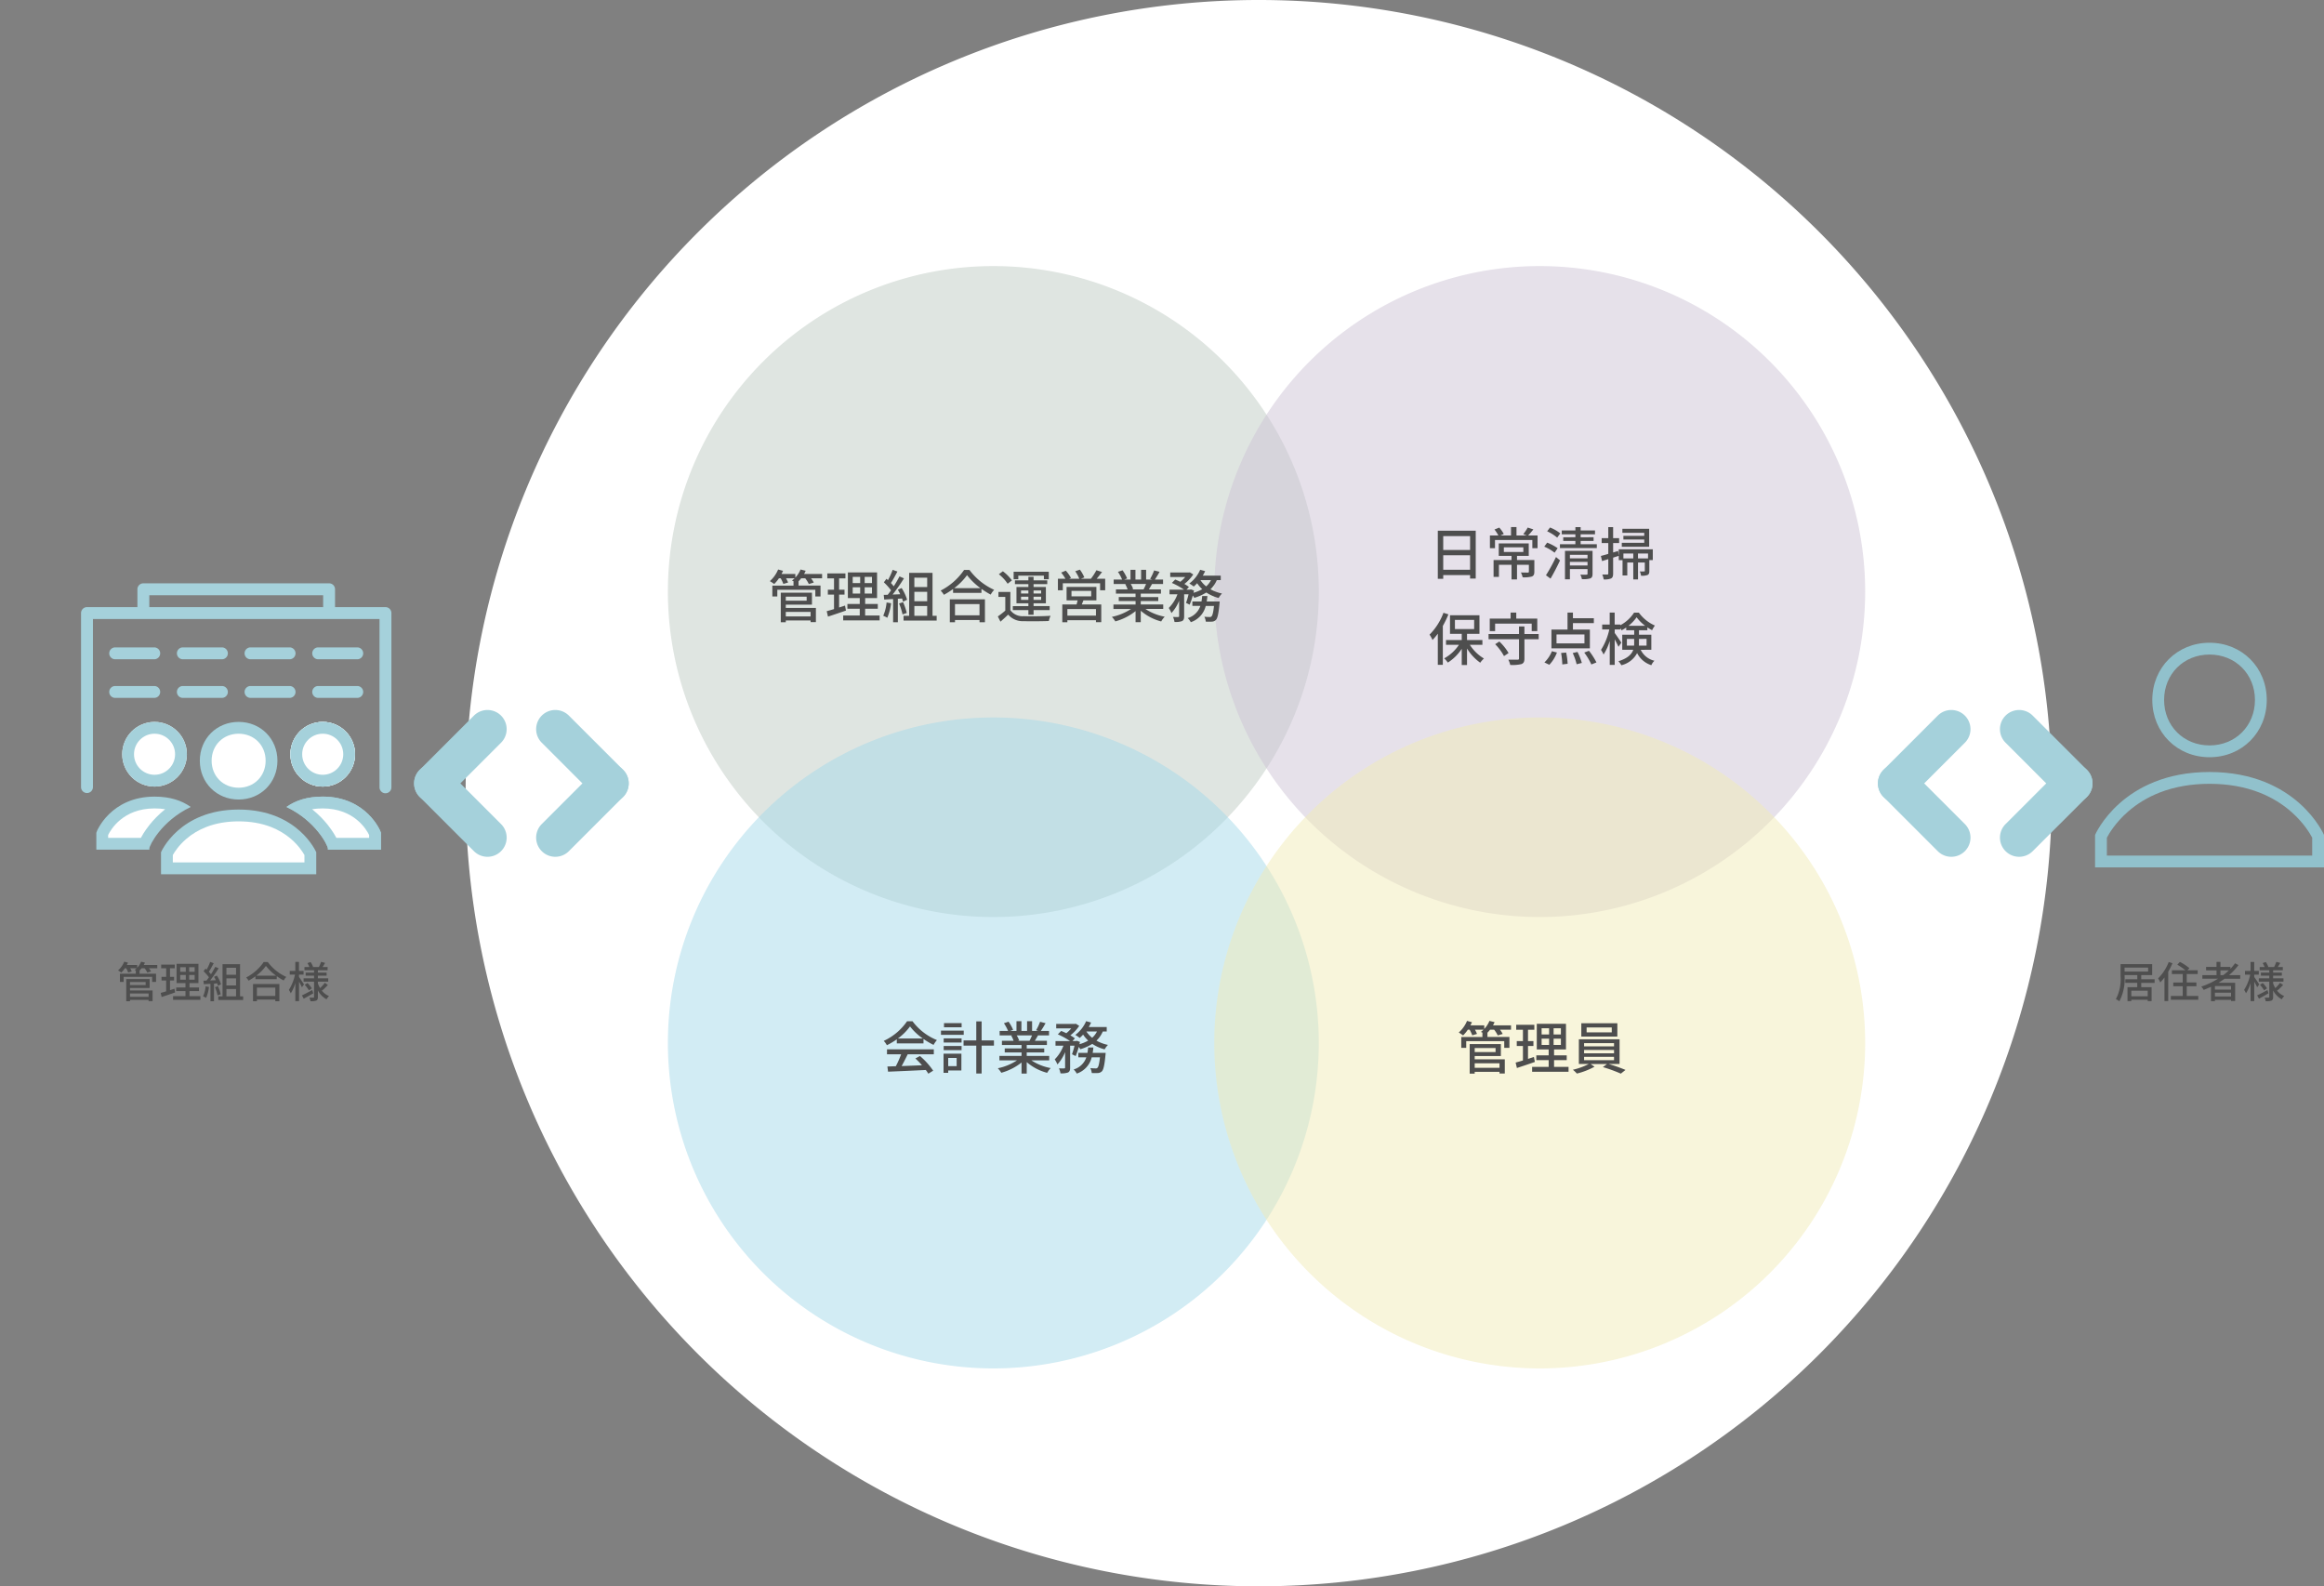 <svg xmlns="http://www.w3.org/2000/svg" width="489.149" height="333.86" viewBox="0 0 489.149 333.86">
  <rect x="0" y="0" width="489.149" height="333.86" fill="#808080" stroke="none"/>
  <g id="condo_pc" transform="translate(-9333.425 4665)">
    <g id="グループ_609" data-name="グループ 609">
      <path id="パス_370" data-name="パス 370" d="M166.93,0A166.93,166.93,0,1,1,0,166.93,166.93,166.93,0,0,1,166.93,0Z" transform="translate(9431.426 -4665)" fill="#fff"/>
      <path id="パス_415" data-name="パス 415" d="M68.5,0A68.5,68.5,0,1,1,0,68.5,68.5,68.5,0,0,1,68.5,0Z" transform="translate(9474 -4609)" fill="#bfccc3" opacity="0.497"/>
      <path id="パス_416" data-name="パス 416" d="M68.5,0A68.5,68.5,0,1,1,0,68.5,68.5,68.5,0,0,1,68.5,0Z" transform="translate(9474 -4514)" fill="#a6daea" opacity="0.497"/>
      <path id="パス_417" data-name="パス 417" d="M68.5,0A68.5,68.5,0,1,1,0,68.5,68.5,68.5,0,0,1,68.5,0Z" transform="translate(9589 -4609)" fill="#cec3d6" opacity="0.497"/>
      <path id="パス_418" data-name="パス 418" d="M68.5,0A68.5,68.5,0,1,1,0,68.5,68.5,68.5,0,0,1,68.5,0Z" transform="translate(9589 -4514)" fill="#f2ebb7" opacity="0.497"/>
      <path id="パス_542" data-name="パス 542" d="M-38.964-1.212v.948h-5.22v-.948Zm-.828-3.216v.852h-4.392v-.852Zm-4.392,1.68h5.508V-5.256H-45.24V.96h1.056V.588h5.22V.936h1.116V-2.052h-6.336ZM-36.54-9.2h-3.792A7.016,7.016,0,0,0-40-9.876l-1.08-.264a5.315,5.315,0,0,1-1.092,1.692V-9.2h-2.916c.12-.216.228-.444.324-.66L-45.8-10.14a6.6,6.6,0,0,1-1.74,2.448,7.108,7.108,0,0,1,.912.612,7.465,7.465,0,0,0,1-1.212h.372A7.349,7.349,0,0,1-44.7-7.1l1-.3a6.514,6.514,0,0,0-.432-.888h1.812a5.067,5.067,0,0,1-.564.468c.108.048.24.12.384.192h-.06v.876h-4.452v2.292h1.044V-5.88h8v1.416h1.092V-6.756H-41.5v-.876h-.024a6.134,6.134,0,0,0,.576-.66h.852a5.718,5.718,0,0,1,.756,1.212l1.044-.312a5.831,5.831,0,0,0-.576-.9h2.328Zm4.824,6.648c-.408.144-.84.276-1.248.408V-4.86h1.14V-5.892h-1.14V-8.28h1.332V-9.312h-3.816V-8.28h1.416v2.388h-1.3V-4.86h1.3v3.048c-.576.18-1.1.324-1.536.444l.264,1.14c1.08-.348,2.472-.816,3.78-1.272ZM-30.1-6.4h1.572v1.32H-30.1Zm0-2.184h1.572v1.3H-30.1Zm4.056,1.3h-1.536v-1.3h1.536Zm0,2.208h-1.536V-6.4h1.536Zm-1.44,4.62V-1.884h2.664V-2.892H-27.48V-4.128h2.508v-5.4h-6.144v5.4h2.5v1.236h-2.6v1.008h2.6V-.456H-32.1V.564h7.668V-.456ZM-22.968-3.2A9.069,9.069,0,0,1-23.676-.4a4.69,4.69,0,0,1,.852.42,11.111,11.111,0,0,0,.8-3.06Zm3.252-.84a6.045,6.045,0,0,1,.216.672l.852-.408A10.141,10.141,0,0,0-19.8-6.24l-.8.348a10.322,10.322,0,0,1,.5.96l-1.6.06A37.667,37.667,0,0,0-19.308-8.28l-.948-.408A22.363,22.363,0,0,1-21.468-6.6a6.991,6.991,0,0,0-.588-.7c.432-.648.936-1.6,1.368-2.412l-1.008-.36A13.838,13.838,0,0,1-22.68-7.9L-23-8.184l-.54.744a12.914,12.914,0,0,1,1.512,1.68c-.24.336-.468.648-.7.936l-.84.024.1.984c.552-.036,1.188-.072,1.872-.108V.96h1V-3.984Zm-.624,1.056a12.959,12.959,0,0,1,.732,2.3L-18.72-1a13.086,13.086,0,0,0-.78-2.268Zm3.216.528h2.7V-.4h-2.7Zm2.7-5.964v1.968h-2.7V-8.424Zm0,4.956h-2.7v-1.98h2.7ZM-13.3-.4V-9.432h-4.92V-.4H-19.4V.612h6.972V-.4Zm9.888-2.46V-.5h-5.16V-2.856ZM-9.66.96h1.092V.492h5.16V.96h1.14V-3.864H-9.66Zm.924-7.176a12.836,12.836,0,0,0,2.7-2.736A13.736,13.736,0,0,0-3.2-6.216Zm2.076-3.828A13.3,13.3,0,0,1-11.592-5.7a4.289,4.289,0,0,1,.684.888A16.348,16.348,0,0,0-8.976-6.036v.816H-3v-.852A15.63,15.63,0,0,0-1.056-4.86a4.953,4.953,0,0,1,.732-1,13.309,13.309,0,0,1-5.2-4.188Zm11.412,1.2H10.14v.756h1.032V-9.672h-7.4v1.584h.984Zm.576,5.1v-.672H6.876v.672Zm0-1.992H6.876v.648H5.328Zm4.236,0v.648h-1.6v-.648Zm0,1.992h-1.6v-.672h1.6ZM6.876-.612H7.968V-1.6h3.384v-.84H7.968v-.588H10.56V-6.456H7.968v-.6h2.88v-.8H7.968V-8.6H6.876v.744H4.044v.8H6.876v.6H4.368v3.432H6.876v.588H3.6v.84H6.876ZM3.408-7.848a8.92,8.92,0,0,0-1.9-1.92L.66-9.144a8.568,8.568,0,0,1,1.848,2ZM3.084-5.412H.576V-4.38h1.44v2.892A16.547,16.547,0,0,1,.444-.264L1,.84c.588-.516,1.116-1,1.62-1.488A4,4,0,0,0,5.868.732C7.26.78,9.8.756,11.184.7A4.86,4.86,0,0,1,11.544-.4c-1.524.108-4.308.144-5.664.084a3.193,3.193,0,0,1-2.8-1.26ZM21.1-.432H15.084v-1.38H21.1ZM15.948-5.64H20.1v1.152H15.948Zm5.244,1.992v-2.82H14.916v2.82h2.328c-.072.276-.144.588-.228.864h-3V.96h1.068V.528H21.1v.42h1.116V-2.784h-4.1c.108-.264.228-.564.348-.864Zm.06-4.548c.36-.42.756-.924,1.128-1.416l-1.188-.372A12.548,12.548,0,0,1,20.04-8.2h-2.1l.708-.276a7.222,7.222,0,0,0-.936-1.632l-.972.336A8.487,8.487,0,0,1,17.592-8.2H15.468l.372-.168A7.442,7.442,0,0,0,14.748-9.9l-.972.408a8.12,8.12,0,0,1,.9,1.3H13.092v2.424h1.032V-7.248h7.848v1.476H23.04V-8.2Zm10.392,1.1a11.2,11.2,0,0,1-.528,1.14H28.584l.348-.072a5.048,5.048,0,0,0-.516-1.068Zm3.612,5.256v-.936H30.528V-3.5h3.684v-.84H30.528v-.72h4.248v-.888H32.232c.2-.336.444-.732.672-1.14H35.22v-.936H33.492a18.775,18.775,0,0,0,1-1.632l-1.152-.288a10.459,10.459,0,0,1-.84,1.776l.456.144h-1.3V-10.08H30.6v2.052H29.412V-10.08H28.368v2.052h-1.32l.612-.228a8.341,8.341,0,0,0-.96-1.716l-.972.324a9,9,0,0,1,.876,1.62H24.828v.936h2.724l-.288.048a5.945,5.945,0,0,1,.5,1.092h-2.46v.888h4.128v.72H25.9v.84h3.54v.732H24.78v.936h3.708A11.643,11.643,0,0,1,24.444-.168a5.008,5.008,0,0,1,.732.948,11.919,11.919,0,0,0,4.26-2.16V.948h1.092V-1.464a10.7,10.7,0,0,0,4.3,2.256,5.011,5.011,0,0,1,.744-1A11.02,11.02,0,0,1,31.5-1.836Zm9.156-1.572c.06-.372.108-.744.144-1.14h-1.1c-.036.4-.084.768-.144,1.14h-1.92v.936h1.68A3.967,3.967,0,0,1,40.4.084a3.306,3.306,0,0,1,.66.864,4.8,4.8,0,0,0,3.144-3.42h1.74c-.156,1.4-.324,2.016-.528,2.2a.46.46,0,0,1-.384.132c-.2,0-.648-.012-1.116-.06a2.91,2.91,0,0,1,.3,1.032,12.105,12.105,0,0,0,1.332,0,1.274,1.274,0,0,0,.8-.36c.336-.36.552-1.284.756-3.432.024-.156.036-.444.036-.444Zm.9-4.5A4.344,4.344,0,0,1,44.3-6.588a5.454,5.454,0,0,1-1.212-1.32Zm2.052,0v-.936h-3.78a10.152,10.152,0,0,0,.492-.948l-1.044-.288a7.157,7.157,0,0,1-2.28,2.892,6.6,6.6,0,0,1,.924.636,7.749,7.749,0,0,0,.72-.7,7.077,7.077,0,0,0,1.068,1.26,7.949,7.949,0,0,1-1.836.756c.036-.168.072-.324.108-.48l-.672-.24-.168.06h-.744l.516-.564a8.313,8.313,0,0,0-.96-.636,8.426,8.426,0,0,0,1.872-2l-.72-.444-.18.036H36.732v.948h3.156a6.832,6.832,0,0,1-1.032,1.008c-.36-.18-.744-.348-1.08-.48l-.7.72a14.867,14.867,0,0,1,2.568,1.416h-3.06v.972h1.668A7.936,7.936,0,0,1,36.42-2.04a5.355,5.355,0,0,1,.564,1.068,8.485,8.485,0,0,0,1.62-2.6V-.324c0,.144-.048.168-.192.18s-.624.012-1.1-.012A3.957,3.957,0,0,1,37.632.9,4.149,4.149,0,0,0,39.216.72c.36-.192.444-.492.444-1.032V-4.92h.924a13.193,13.193,0,0,1-.528,1.8l.768.384a16.338,16.338,0,0,0,.66-1.932,3.2,3.2,0,0,1,.312.492A9.952,9.952,0,0,0,44.328-5.3a8.527,8.527,0,0,0,2.6,1.152,4.13,4.13,0,0,1,.7-.936,8.449,8.449,0,0,1-2.424-.9,5.794,5.794,0,0,0,1.332-1.92Z" transform="translate(9543 -4535)" fill="#4e4e4e"/>
      <path id="パス_541" data-name="パス 541" d="M-20.592-6.432a11.653,11.653,0,0,0,2.556-2.544,12.016,12.016,0,0,0,2.7,2.544ZM-20.82-5.4H-15.2v-.936A15.057,15.057,0,0,0-13.08-5.088,5.432,5.432,0,0,1-12.372-6.1a12.063,12.063,0,0,1-5.136-3.96H-18.66a12.136,12.136,0,0,1-4.908,4.128,4.065,4.065,0,0,1,.66.912A14.768,14.768,0,0,0-20.82-6.264Zm-2.064,2.292h2.976A20.433,20.433,0,0,1-21.024-.6L-22.8-.54l.144,1.092c2.04-.084,5.088-.216,7.944-.36a8.189,8.189,0,0,1,.528.78l1.02-.636a15.27,15.27,0,0,0-2.784-3.084l-.96.516A17.493,17.493,0,0,1-15.516-.8c-1.464.06-2.952.12-4.284.168.432-.768.876-1.668,1.272-2.472h5.5V-4.152h-9.852ZM-7.176-9.672h-3.708V-8.8h3.708Zm.444,1.584H-11.52V-7.2h4.788ZM-8.22-2.34V-.612H-10V-2.34Zm1-.9H-10.98V.792H-10v-.5h2.772Zm-3.732-.744h3.768V-4.86h-3.768Zm0-1.608h3.768v-.864h-3.768ZM-.372-6.036H-2.964v-4H-4.092v4H-6.768v1.1h2.676V.936h1.128V-4.932H-.372ZM7.644-7.092a11.2,11.2,0,0,1-.528,1.14H4.584l.348-.072a5.048,5.048,0,0,0-.516-1.068Zm3.612,5.256v-.936H6.528V-3.5h3.684v-.84H6.528v-.72h4.248v-.888H8.232c.2-.336.444-.732.672-1.14H11.22v-.936H9.492a18.776,18.776,0,0,0,1-1.632L9.336-9.948A10.459,10.459,0,0,1,8.5-8.172l.456.144h-1.3V-10.08H6.6v2.052H5.412V-10.08H4.368v2.052H3.048l.612-.228A8.341,8.341,0,0,0,2.7-9.972l-.972.324A9,9,0,0,1,2.6-8.028H.828v.936H3.552l-.288.048a5.945,5.945,0,0,1,.5,1.092H1.308v.888H5.436v.72H1.9v.84h3.54v.732H.78v.936H4.488A11.643,11.643,0,0,1,.444-.168,5.008,5.008,0,0,1,1.176.78a11.919,11.919,0,0,0,4.26-2.16V.948H6.528V-1.464a10.7,10.7,0,0,0,4.3,2.256,5.011,5.011,0,0,1,.744-1A11.02,11.02,0,0,1,7.5-1.836Zm9.156-1.572c.06-.372.108-.744.144-1.14h-1.1c-.036.4-.084.768-.144,1.14h-1.92v.936h1.68A3.967,3.967,0,0,1,16.4.084a3.306,3.306,0,0,1,.66.864,4.8,4.8,0,0,0,3.144-3.42h1.74c-.156,1.4-.324,2.016-.528,2.2a.46.46,0,0,1-.384.132c-.2,0-.648-.012-1.116-.06a2.91,2.91,0,0,1,.3,1.032,12.105,12.105,0,0,0,1.332,0,1.274,1.274,0,0,0,.8-.36c.336-.36.552-1.284.756-3.432.024-.156.036-.444.036-.444Zm.9-4.5A4.344,4.344,0,0,1,20.3-6.588a5.454,5.454,0,0,1-1.212-1.32Zm2.052,0v-.936h-3.78a10.152,10.152,0,0,0,.492-.948l-1.044-.288a7.157,7.157,0,0,1-2.28,2.892,6.6,6.6,0,0,1,.924.636,7.749,7.749,0,0,0,.72-.7,7.077,7.077,0,0,0,1.068,1.26,7.949,7.949,0,0,1-1.836.756c.036-.168.072-.324.108-.48l-.672-.24-.168.06h-.744l.516-.564a8.313,8.313,0,0,0-.96-.636,8.426,8.426,0,0,0,1.872-2l-.72-.444-.18.036H12.732v.948h3.156a6.832,6.832,0,0,1-1.032,1.008c-.36-.18-.744-.348-1.08-.48l-.7.72a14.867,14.867,0,0,1,2.568,1.416h-3.06v.972h1.668A7.936,7.936,0,0,1,12.42-2.04a5.355,5.355,0,0,1,.564,1.068,8.485,8.485,0,0,0,1.62-2.6V-.324c0,.144-.048.168-.192.18s-.624.012-1.1-.012A3.957,3.957,0,0,1,13.632.9,4.149,4.149,0,0,0,15.216.72c.36-.192.444-.492.444-1.032V-4.92h.924a13.193,13.193,0,0,1-.528,1.8l.768.384a16.338,16.338,0,0,0,.66-1.932,3.2,3.2,0,0,1,.312.492A9.952,9.952,0,0,0,20.328-5.3a8.527,8.527,0,0,0,2.6,1.152,4.13,4.13,0,0,1,.7-.936,8.449,8.449,0,0,1-2.424-.9,5.794,5.794,0,0,0,1.332-1.92Z" transform="translate(9543 -4440)" fill="#4e4e4e"/>
      <path id="パス_543" data-name="パス 543" d="M-20.808-1.092V-4.14h5.652v3.048Zm5.652-7.08v2.928h-5.652V-8.172ZM-21.948-9.3V.816h1.14V.036h5.652V.768h1.188V-9.3Zm13.9,3.492h4.1v.984h-4.1Zm6.42,2.676H-5.28v-.876h2.472V-6.624H-9.12v2.616h2.688v.876h-3.78V.408h1.128V-2.124h2.652V.948H-5.28V-2.124h2.5v1.44c0,.144-.048.18-.24.192-.168,0-.8,0-1.44-.024A4.747,4.747,0,0,1-4.092.5,6.2,6.2,0,0,0-2.16.336c.408-.168.528-.468.528-1.008ZM-2.94-8.3a16.228,16.228,0,0,0,1.1-1.284l-1.188-.384A9.121,9.121,0,0,1-3.96-8.58l.72.276H-5.388v-1.764H-6.54V-8.3H-8.772l.708-.312A6.442,6.442,0,0,0-9.012-9.96l-1.008.4A8.3,8.3,0,0,1-9.2-8.3H-10.98v2.676h1.068V-7.344h7.86v1.716h1.1V-8.3Zm6.768-.444a8.371,8.371,0,0,0-2.16-1.236l-.6.8A9.143,9.143,0,0,1,3.18-7.848Zm-.552,3.12A10.267,10.267,0,0,0,1.068-6.792l-.612.84A9.177,9.177,0,0,1,2.628-4.68ZM1.776.78c.672-1.14,1.416-2.58,2-3.84l-.852-.708A35.873,35.873,0,0,1,.816.072Zm4.08-2.772v-.756H9.564v.756ZM9.564-4.224v.732H5.856v-.732Zm1.056-.84h-5.8V.924H5.856V-1.224H9.564v.972c0,.156-.06.192-.228.2-.144.012-.72.012-1.284-.012a3.549,3.549,0,0,1,.324.948A5.124,5.124,0,0,0,10.14.732c.372-.156.48-.444.48-.96Zm-2.508-1.4v-.684h2.724v-.78H8.112v-.624h3.024v-.8H8.112v-.708h-1.1v.708H4.14v.8H7.008v.624H4.452v.78H7.008v.684H3.756v.816H11.52v-.816Zm14.424-3.24H16.9v.84H21.5v.648H17.112v.768H21.5v.684H16.776v.84h5.76Zm-7.584,4.98v-1.98h1.26V-7.74h-1.26v-2.316h-1.02V-7.74H12.54v1.032h1.392v2.28c-.588.18-1.128.324-1.56.432l.252,1.08,1.308-.408V-.288c0,.168-.06.2-.216.2-.132.012-.576.012-1.056,0a3.562,3.562,0,0,1,.3,1.032,3.58,3.58,0,0,0,1.56-.2c.324-.18.432-.48.432-1.032V-3.636c.4-.132.792-.252,1.188-.384L16-5.04ZM22.3-3.48H20.184V-4.5H22.3Zm-5.184,0V-4.5h2.076v1.02ZM23.3-5.388H16.14v2.28h.792V.108h1V-2.616h1.26V.948h1V-2.616h1.428v1.74c0,.108-.024.144-.156.144s-.48.012-.888,0a3.477,3.477,0,0,1,.252.9A3.336,3.336,0,0,0,22.2.012c.312-.156.372-.408.372-.876V-3.12H23.3ZM-20.76,7.968a12.823,12.823,0,0,1-2.928,4.6,6.605,6.605,0,0,1,.624,1.128,12.814,12.814,0,0,0,1.116-1.332v6.564h1.056V10.74A21.622,21.622,0,0,0-19.716,8.3Zm2.412,1.5H-14.3V11.4h-4.044Zm5.784,5.244V13.7H-15.8V12.4h2.616V8.484h-6.2V12.4h2.472V13.7h-3.312v1.008h2.724a8.8,8.8,0,0,1-3.108,2.856,4.921,4.921,0,0,1,.768.888,9.764,9.764,0,0,0,2.928-2.9V18.96H-15.8V15.492A10.3,10.3,0,0,0-13.02,18.48a4.988,4.988,0,0,1,.78-.888,8.919,8.919,0,0,1-2.964-2.88Zm2.676-4.464h7.7v1.584h1.176V9.192H-5.436V7.932H-6.624v1.26h-4.392v2.64h1.128Zm.012,4.332a11.088,11.088,0,0,1,1.86,2.5l.96-.636A10.693,10.693,0,0,0-9,14.016ZM-.72,12.444h-3v-1.6H-4.86v1.6h-6.408v1.092H-4.86V17.58c0,.2-.084.264-.324.264s-1.1.012-1.92-.012a5.181,5.181,0,0,1,.4,1.116,8.246,8.246,0,0,0,2.352-.18c.468-.18.636-.5.636-1.176V13.536h3Zm9.636,1.968H3.036V12.528h5.88Zm1.14-2.916H6.492V10.14h4.4V9.108h-4.4V7.932H5.352V11.5H1.968v3.948h8.088ZM1.524,18.912a7.571,7.571,0,0,0,1.6-2.58l-1.056-.276A6.906,6.906,0,0,1,.492,18.42ZM4,16.428a15.711,15.711,0,0,1,.252,2.412L5.376,18.7a14.261,14.261,0,0,0-.312-2.364Zm2.448.012A12.461,12.461,0,0,1,7.272,18.8l1.092-.276a12.788,12.788,0,0,0-.912-2.316Zm2.424-.1a13.391,13.391,0,0,1,1.5,2.508l1.068-.432a14.314,14.314,0,0,0-1.572-2.448Zm8.976-1.464V13.464H19.38v.888a3.888,3.888,0,0,1-.024.528Zm4.14-1.416V14.88H20.376c.012-.168.012-.336.012-.5v-.912ZM18.192,10.7a8.15,8.15,0,0,0,1.7-1.788A8.692,8.692,0,0,0,21.684,10.7Zm4.8,5.052V12.588h-2.6V11.64h1.764v-.6a9.971,9.971,0,0,0,1,.6,5.471,5.471,0,0,1,.588-.984,8.248,8.248,0,0,1-3.372-2.712H19.356a7.906,7.906,0,0,1-2.88,2.64V10.44h-1.2V7.932H14.232V10.44H12.648v1.032h1.5A13.214,13.214,0,0,1,12.4,15.78a5.808,5.808,0,0,1,.54.972,11.274,11.274,0,0,0,1.3-2.868v5.052h1.044V13.56c.312.564.636,1.2.792,1.572l.6-.876c-.18-.3-1.068-1.608-1.392-2.028v-.756h1.2v-.288a4.464,4.464,0,0,1,.24.48,7.713,7.713,0,0,0,.984-.6v.576h1.68v.948H16.872v3.168h2.316c-.324.924-1.14,1.788-3.12,2.412a3.762,3.762,0,0,1,.612.84A5.06,5.06,0,0,0,20,16.452,5.072,5.072,0,0,0,23,19a2.678,2.678,0,0,1,.648-.936,4.293,4.293,0,0,1-2.892-2.3Z" transform="translate(9658 -4544)" fill="#4e4e4e"/>
      <path id="パス_540" data-name="パス 540" d="M-8.964-1.212v.948h-5.22v-.948Zm-.828-3.216v.852h-4.392v-.852Zm-4.392,1.68h5.508V-5.256H-15.24V.96h1.056V.588h5.22V.936h1.116V-2.052h-6.336ZM-6.54-9.2h-3.792A7.017,7.017,0,0,0-10-9.876l-1.08-.264a5.315,5.315,0,0,1-1.092,1.692V-9.2h-2.916c.12-.216.228-.444.324-.66L-15.8-10.14a6.6,6.6,0,0,1-1.74,2.448,7.108,7.108,0,0,1,.912.612,7.465,7.465,0,0,0,1-1.212h.372A7.349,7.349,0,0,1-14.7-7.1l1-.3a6.513,6.513,0,0,0-.432-.888h1.812a5.068,5.068,0,0,1-.564.468c.108.048.24.12.384.192h-.06v.876h-4.452v2.292h1.044V-5.88h8v1.416h1.092V-6.756H-11.5v-.876h-.024a6.134,6.134,0,0,0,.576-.66h.852A5.717,5.717,0,0,1-9.336-7.08l1.044-.312a5.831,5.831,0,0,0-.576-.9H-6.54Zm4.824,6.648c-.408.144-.84.276-1.248.408V-4.86h1.14V-5.892h-1.14V-8.28h1.332V-9.312H-5.448V-8.28h1.416v2.388h-1.3V-4.86h1.3v3.048c-.576.18-1.1.324-1.536.444L-5.3-.228c1.08-.348,2.472-.816,3.78-1.272ZM-.1-6.4H1.476v1.32H-.1Zm0-2.184H1.476v1.3H-.1Zm4.056,1.3H2.424v-1.3H3.96Zm0,2.208H2.424V-6.4H3.96ZM2.52-.456V-1.884H5.184V-2.892H2.52V-4.128H5.028v-5.4H-1.116v5.4h2.5v1.236h-2.6v1.008h2.6V-.456H-2.1V.564H5.568V-.456ZM14.664-7.728H9.372V-8.76h5.292Zm1.176-1.92H8.256V-6.84H15.84Zm-7,7.068h6.3v.708h-6.3Zm0-1.44h6.3v.7h-6.3Zm0-1.44h6.3v.684h-6.3Zm7.464,4.392v-5.2H7.74v5.2H9.816A14.044,14.044,0,0,1,6.48.144a6.723,6.723,0,0,1,.84.8A15.109,15.109,0,0,0,11.04-.5l-.84-.564h3.468l-.876.648A31.941,31.941,0,0,1,16.572.96l.984-.78a35.049,35.049,0,0,0-3.54-1.248Z" transform="translate(9658 -4440)" fill="#4e4e4e"/>
    </g>
    <path id="パス_423" data-name="パス 423" d="M4.035,0h16.14a4.035,4.035,0,0,1,0,8.07H4.035a4.035,4.035,0,0,1,0-8.07Z" transform="translate(9758.406 -4517.244) rotate(45)" fill="#a5d1db"/>
    <path id="パス_424" data-name="パス 424" d="M4.035,0h16.14a4.035,4.035,0,0,1,0,8.07H4.035a4.035,4.035,0,0,1,0-8.07Z" transform="translate(9752.701 -4488.712) rotate(-45)" fill="#a5d1db"/>
    <path id="パス_425" data-name="パス 425" d="M4.035,0h16.14a4.035,4.035,0,0,1,0,8.07H4.035a4.035,4.035,0,0,1,0-8.07Z" transform="translate(9744.132 -4483.005) rotate(-135)" fill="#a5d1db"/>
    <path id="パス_426" data-name="パス 426" d="M4.035,0h16.14a4.035,4.035,0,0,1,0,8.07H4.035a4.035,4.035,0,0,1,0-8.07Z" transform="translate(9749.838 -4511.537) rotate(135)" fill="#a5d1db"/>
    <path id="パス_427" data-name="パス 427" d="M4.035,0h16.14a4.035,4.035,0,0,1,0,8.07H4.035a4.035,4.035,0,0,1,0-8.07Z" transform="translate(9436.031 -4483.005) rotate(-135)" fill="#a5d1db"/>
    <path id="パス_428" data-name="パス 428" d="M4.035,0h16.14a4.035,4.035,0,0,1,0,8.07H4.035a4.035,4.035,0,0,1,0-8.07Z" transform="translate(9441.736 -4511.537) rotate(135)" fill="#a5d1db"/>
    <path id="パス_429" data-name="パス 429" d="M4.035,0h16.14a4.035,4.035,0,0,1,0,8.07H4.035a4.035,4.035,0,0,1,0-8.07Z" transform="translate(9450.307 -4517.244) rotate(45)" fill="#a5d1db"/>
    <path id="パス_430" data-name="パス 430" d="M4.035,0h16.14a4.035,4.035,0,0,1,0,8.07H4.035a4.035,4.035,0,0,1,0-8.07Z" transform="translate(9444.6 -4488.712) rotate(-45)" fill="#a5d1db"/>
    <path id="パス_431" data-name="パス 431" d="M-15.723-.909V-.2h-3.915V-.909Zm-.621-2.412v.639h-3.294v-.639Zm-3.294,1.26h4.131V-3.942H-20.43V.72h.792V.441h3.915V.7h.837V-1.539h-4.752ZM-13.9-6.9h-2.844a5.263,5.263,0,0,0,.252-.5l-.81-.2a3.986,3.986,0,0,1-.819,1.269V-6.9h-2.187c.09-.162.171-.333.243-.495l-.783-.207a4.949,4.949,0,0,1-1.305,1.836,5.331,5.331,0,0,1,.684.459,5.6,5.6,0,0,0,.747-.909h.279a5.512,5.512,0,0,1,.423.891l.747-.225a4.885,4.885,0,0,0-.324-.666h1.359a3.8,3.8,0,0,1-.423.351c.081.036.18.09.288.144h-.045v.657h-3.339v1.719h.783V-4.41h6v1.062h.819V-5.067h-3.465v-.657h-.018a4.6,4.6,0,0,0,.432-.495h.639A4.288,4.288,0,0,1-16-5.31l.783-.234a4.374,4.374,0,0,0-.432-.675H-13.9Zm3.618,4.986c-.306.108-.63.207-.936.306V-3.645h.855v-.774h-.855V-6.21h1v-.774h-2.862v.774h1.062v1.791H-13v.774h.972v2.286c-.432.135-.828.243-1.152.333l.2.855c.81-.261,1.854-.612,2.835-.954ZM-9.072-4.8h1.179v.99H-9.072Zm0-1.638h1.179v.972H-9.072Zm3.042.972H-7.182v-.972H-6.03Zm0,1.656H-7.182V-4.8H-6.03ZM-7.11-.342V-1.413h2v-.756h-2V-3.1h1.881v-4.05H-9.837V-3.1h1.872v.927H-9.918v.756h1.953V-.342h-2.61V.423h5.751V-.342ZM-3.726-2.4A6.8,6.8,0,0,1-4.257-.3a3.517,3.517,0,0,1,.639.315,8.333,8.333,0,0,0,.6-2.295Zm2.439-.63a4.534,4.534,0,0,1,.162.5l.639-.306A7.605,7.605,0,0,0-1.35-4.68l-.6.261a7.741,7.741,0,0,1,.378.72l-1.2.045A28.25,28.25,0,0,0-.981-6.21l-.711-.306A16.772,16.772,0,0,1-2.6-4.95a5.243,5.243,0,0,0-.441-.522c.324-.486.7-1.2,1.026-1.809l-.756-.27A10.378,10.378,0,0,1-3.51-5.922l-.243-.216-.4.558A9.685,9.685,0,0,1-3.024-4.32c-.18.252-.351.486-.522.7l-.63.018.072.738c.414-.027.891-.054,1.4-.081V.72h.747V-2.988Zm-.468.792A9.719,9.719,0,0,1-1.206-.513L-.54-.747a9.815,9.815,0,0,0-.585-1.7Zm2.412.4H2.682V-.3H.657ZM2.682-6.318v1.476H.657V-6.318Zm0,3.717H.657V-4.086H2.682ZM3.528-.3V-7.074H-.162V-.3h-.891V.459H4.176V-.3Zm7.416-1.845V-.378H7.074V-2.142ZM6.255.72h.819V.369h3.87V.72H11.8V-2.9H6.255Zm.693-5.382A9.627,9.627,0,0,0,8.973-6.714,10.3,10.3,0,0,0,11.1-4.662ZM8.505-7.533a9.972,9.972,0,0,1-3.7,3.258,3.217,3.217,0,0,1,.513.666,12.261,12.261,0,0,0,1.449-.918v.612H11.25v-.639a11.723,11.723,0,0,0,1.458.909,3.715,3.715,0,0,1,.549-.747,9.982,9.982,0,0,1-3.9-3.141Zm8.478,4.716c-.144-.234-.81-1.242-1.053-1.566v-.495h.963v-.774H15.93v-1.9h-.774v1.9h-1.17v.774h1.1A9.6,9.6,0,0,1,13.8-1.665a4.237,4.237,0,0,1,.4.72,8.4,8.4,0,0,0,.963-2.16V.7h.774v-4.1c.234.423.495.909.612,1.188ZM18.72-1.629c-.8.432-1.611.864-2.169,1.116l.378.7c.594-.324,1.332-.738,2.007-1.134ZM17.145-2.736a7.408,7.408,0,0,1,.873,1.17l.612-.423a6.828,6.828,0,0,0-.909-1.125ZM20.79-1.521A11.318,11.318,0,0,0,22.005-2.7l-.639-.45a8.105,8.105,0,0,1-1,1.107,6.105,6.105,0,0,1-.459-.981V-3.4h2.178v-.7H19.908v-.558h1.836V-5.3H19.908v-.5h2.043V-6.48H20.9c.162-.252.342-.558.522-.864l-.837-.225a7.633,7.633,0,0,1-.468,1.089H18.792l.1-.036a4.556,4.556,0,0,0-.522-1.017l-.657.225a6.39,6.39,0,0,1,.405.828H17.082V-5.8H19.1v.5H17.334v.639H19.1V-4.1h-2.2v.7h2.2V-.171c0,.108-.036.144-.144.144s-.486.009-.837-.009a3.017,3.017,0,0,1,.225.756A3.14,3.14,0,0,0,19.566.585c.261-.135.342-.351.342-.756V-1.548A4.484,4.484,0,0,0,21.726.315a3.218,3.218,0,0,1,.522-.675,3.761,3.761,0,0,1-1.593-1.26Z" transform="translate(9380.426 -4455)" fill="#4e4e4e"/>
    <path id="パス_432" data-name="パス 432" d="M-10.989-.315h-3.447V-1.494h3.447Zm-4.869-6.039H-10.9v.828h-4.959Zm6.327,3.213V-3.9h-2.817v-.882h2.3V-7.092H-16.7v2.6a8.893,8.893,0,0,1-.99,4.779,3.207,3.207,0,0,1,.738.441,10.067,10.067,0,0,0,1.1-5.22v-.288h2.673V-3.9H-15.7v.756h2.511v.909h-2.052V.7h.8V.414h3.447V.693h.828V-2.232h-2.187v-.909ZM-6.57-7.533A9.683,9.683,0,0,1-8.8-4.086a7.941,7.941,0,0,1,.459.846,10.527,10.527,0,0,0,.882-1.044V.684h.792V-5.49a14.353,14.353,0,0,0,.882-1.791Zm3.8,7.146V-2.43H-.738v-.792H-2.772V-5h2.3v-.8H-2.61l.4-.441a12.405,12.405,0,0,0-2-1.323l-.549.594A13.456,13.456,0,0,1-3.06-5.8H-5.9V-5h2.286v1.782H-5.607v.792h1.989V-.387h-2.5v.8H-.342v-.8ZM4.32-4.761V-5.769H6.084A12.853,12.853,0,0,1,4.905-4.761ZM6.552-1.728H3.159v-.747H6.552ZM3.159-.279v-.792H6.552v.792ZM8.487-4.014v-.747H6.129A13.016,13.016,0,0,0,8.118-6.885L7.4-7.263A9.858,9.858,0,0,1,6.417-6.1v-.4H4.32V-7.551H3.492V-6.5H1.3v.729h2.2v1.008H.513v.747H3.807A16.152,16.152,0,0,1,.288-2.358,4.589,4.589,0,0,1,.8-1.665c.513-.2,1.026-.414,1.53-.648V.711h.828V.432H6.552V.675h.864V-3.168H3.924c.432-.27.855-.54,1.26-.846Zm4,1.2c-.144-.234-.81-1.242-1.053-1.566v-.495h.963v-.774H11.43v-1.9h-.774v1.9H9.486v.774h1.1A9.6,9.6,0,0,1,9.3-1.665a4.237,4.237,0,0,1,.4.72,8.4,8.4,0,0,0,.963-2.16V.7h.774v-4.1c.234.423.495.909.612,1.188ZM14.22-1.629c-.8.432-1.611.864-2.169,1.116l.378.7c.594-.324,1.332-.738,2.007-1.134ZM12.645-2.736a7.408,7.408,0,0,1,.873,1.17l.612-.423a6.828,6.828,0,0,0-.909-1.125ZM16.29-1.521A11.318,11.318,0,0,0,17.505-2.7l-.639-.45a8.105,8.105,0,0,1-1,1.107,6.105,6.105,0,0,1-.459-.981V-3.4h2.178v-.7H15.408v-.558h1.836V-5.3H15.408v-.5h2.043V-6.48H16.4c.162-.252.342-.558.522-.864l-.837-.225a7.634,7.634,0,0,1-.468,1.089H14.292l.1-.036a4.556,4.556,0,0,0-.522-1.017l-.657.225a6.389,6.389,0,0,1,.405.828H12.582V-5.8H14.6v.5H12.834v.639H14.6V-4.1h-2.2v.7h2.2V-.171c0,.108-.036.144-.144.144s-.486.009-.837-.009a3.017,3.017,0,0,1,.225.756A3.14,3.14,0,0,0,15.066.585c.261-.135.342-.351.342-.756V-1.548A4.484,4.484,0,0,0,17.226.315a3.218,3.218,0,0,1,.522-.675,3.761,3.761,0,0,1-1.593-1.26Z" transform="translate(9796.457 -4455)" fill="#4e4e4e"/>
    <g id="パス_271" data-name="パス 271" transform="translate(9673.82 -5181.045)" fill="none" stroke-miterlimit="10">
      <path d="M112.614,663.365a12.046,12.046,0,1,1,12.046,12.046A11.831,11.831,0,0,1,112.614,663.365Zm12.046,15.159c-18.471,0-24.092,13.25-24.092,13.25V698.6h48.186v-6.827S143.131,678.524,124.66,678.524Z" stroke="none"/>
      <path d="M 124.66 653.804 C 119.209 653.804 115.099 657.914 115.099 663.365 C 115.099 668.816 119.209 672.927 124.66 672.927 C 130.111 672.927 134.222 668.816 134.222 663.365 C 134.222 657.914 130.111 653.804 124.66 653.804 M 124.66 681.008 C 120.825 681.008 117.296 681.626 114.172 682.843 C 111.695 683.809 109.457 685.155 107.52 686.845 C 104.912 689.12 103.535 691.433 103.053 692.348 L 103.053 696.116 L 146.269 696.116 L 146.269 692.345 C 145.803 691.46 144.483 689.235 141.98 687.003 C 140.041 685.274 137.793 683.894 135.299 682.903 C 132.137 681.646 128.558 681.008 124.66 681.008 M 124.66 651.319 C 131.486 651.319 136.706 656.539 136.706 663.365 C 136.706 670.191 131.486 675.411 124.66 675.411 C 117.834 675.411 112.614 670.191 112.614 663.365 C 112.614 656.539 117.834 651.319 124.66 651.319 Z M 124.66 678.524 C 143.131 678.524 148.754 691.773 148.754 691.773 L 148.754 698.601 L 100.568 698.601 L 100.568 691.773 C 100.568 691.773 106.189 678.524 124.66 678.524 Z" stroke="none" fill="#91c1cc"/>
    </g>
    <path id="パス_433" data-name="パス 433" d="M0,0H99V99H0Z" transform="translate(9333.425 -4561)" fill="none"/>
    <g id="レイヤー_1" data-name="レイヤー 1" transform="translate(9350.482 -4542.233)">
      <path id="パス_164" data-name="パス 164" d="M134.954,623.076a1.251,1.251,0,0,1-1.251-1.251v-2.984H97.112v2.984a1.251,1.251,0,0,1-2.5,0v-4.234a1.251,1.251,0,0,1,1.251-1.251h39.093a1.251,1.251,0,0,1,1.251,1.251v4.234A1.251,1.251,0,0,1,134.954,623.076Z" transform="translate(-82.746 -616.34)" fill="#a5d1db"/>
      <g id="グループ_246" data-name="グループ 246" transform="translate(5.886 13.484)">
        <path id="パス_165" data-name="パス 165" d="M97.012,635.013h-8.32a1.251,1.251,0,0,1,0-2.5h8.32a1.251,1.251,0,0,1,0,2.5Z" transform="translate(-87.441 -632.511)" fill="#a5d1db"/>
        <path id="パス_166" data-name="パス 166" d="M97.012,644.758h-8.32a1.251,1.251,0,0,1,0-2.5h8.32a1.251,1.251,0,0,1,0,2.5Z" transform="translate(-87.441 -634.13)" fill="#a5d1db"/>
        <path id="パス_167" data-name="パス 167" d="M114.094,635.013h-8.321a1.251,1.251,0,0,1,0-2.5h8.321a1.251,1.251,0,0,1,0,2.5Z" transform="translate(-90.279 -632.511)" fill="#a5d1db"/>
        <path id="パス_168" data-name="パス 168" d="M114.094,644.758h-8.321a1.251,1.251,0,0,1,0-2.5h8.321a1.251,1.251,0,0,1,0,2.5Z" transform="translate(-90.279 -634.13)" fill="#a5d1db"/>
        <path id="パス_169" data-name="パス 169" d="M131.175,635.013h-8.321a1.251,1.251,0,0,1,0-2.5h8.321a1.251,1.251,0,0,1,0,2.5Z" transform="translate(-93.117 -632.511)" fill="#a5d1db"/>
        <path id="パス_170" data-name="パス 170" d="M131.175,644.758h-8.321a1.251,1.251,0,0,1,0-2.5h8.321a1.251,1.251,0,0,1,0,2.5Z" transform="translate(-93.117 -634.13)" fill="#a5d1db"/>
        <path id="パス_171" data-name="パス 171" d="M148.256,635.013h-8.321a1.251,1.251,0,0,1,0-2.5h8.321a1.251,1.251,0,0,1,0,2.5Z" transform="translate(-95.955 -632.511)" fill="#a5d1db"/>
        <path id="パス_172" data-name="パス 172" d="M148.256,644.758h-8.321a1.251,1.251,0,0,1,0-2.5h8.321a1.251,1.251,0,0,1,0,2.5Z" transform="translate(-95.955 -634.13)" fill="#a5d1db"/>
      </g>
      <path id="パス_173" data-name="パス 173" d="M144.455,661.526a1.251,1.251,0,0,1-1.251-1.251V624.848H82.884v35.427a1.251,1.251,0,0,1-2.5,0V623.6a1.251,1.251,0,0,1,1.251-1.251h62.822a1.251,1.251,0,0,1,1.251,1.251v36.678A1.251,1.251,0,0,1,144.455,661.526Z" transform="translate(-80.382 -617.338)" fill="#a5d1db"/>
    </g>
    <g id="レイヤー_2" data-name="レイヤー 2" transform="translate(9353.7 -4513.066)">
      <g id="グループ_247" data-name="グループ 247" transform="translate(13.614 0)">
        <g id="パス_174" data-name="パス 174" transform="translate(-100.568 -651.319)" fill="#fff" stroke-miterlimit="10">
          <path d="M 132 682.138 L 101.81 682.138 L 101.81 679.032 C 102.102 678.46 103.061 676.769 104.957 675.105 C 106.31 673.918 107.873 672.972 109.604 672.294 C 111.781 671.441 114.237 671.008 116.905 671.008 C 119.572 671.008 122.029 671.441 124.206 672.294 C 125.937 672.972 127.5 673.918 128.853 675.105 C 130.747 676.767 131.706 678.456 132 679.033 L 132 682.138 Z M 116.905 666.413 C 112.956 666.413 109.979 663.436 109.979 659.487 C 109.979 655.539 112.956 652.561 116.905 652.561 C 120.853 652.561 123.831 655.539 123.831 659.487 C 123.831 663.436 120.853 666.413 116.905 666.413 Z" stroke="none"/>
          <path d="M 116.905 653.804 C 115.33 653.804 113.887 654.379 112.842 655.424 C 111.797 656.469 111.221 657.912 111.221 659.487 C 111.221 661.062 111.797 662.505 112.842 663.55 C 113.887 664.596 115.33 665.171 116.905 665.171 C 118.48 665.171 119.923 664.596 120.968 663.55 C 122.013 662.505 122.588 661.062 122.588 659.487 C 122.588 657.912 122.013 656.469 120.968 655.424 C 119.923 654.379 118.48 653.804 116.905 653.804 M 116.905 672.251 C 114.424 672.251 112.146 672.645 110.133 673.421 C 108.545 674.034 107.11 674.888 105.867 675.961 C 104.301 677.311 103.42 678.687 103.053 679.343 L 103.053 680.896 L 130.758 680.896 L 130.758 679.344 C 130.391 678.687 129.509 677.311 127.943 675.961 C 126.7 674.888 125.264 674.034 123.677 673.421 C 121.664 672.645 119.385 672.251 116.905 672.251 M 116.905 651.319 C 121.533 651.319 125.073 654.859 125.073 659.487 C 125.073 664.116 121.533 667.656 116.905 667.656 C 112.276 667.656 108.736 664.116 108.736 659.487 C 108.736 654.859 112.276 651.319 116.905 651.319 Z M 116.905 669.766 C 129.43 669.766 133.242 678.751 133.242 678.751 L 133.242 683.38 L 100.568 683.38 L 100.568 678.751 C 100.568 678.751 104.38 669.766 116.905 669.766 Z" stroke="none" fill="#a5d1db"/>
        </g>
      </g>
      <g id="グループ_250" data-name="グループ 250" transform="translate(40.026)">
        <g id="グループ_248" data-name="グループ 248" transform="translate(0.817)">
          <g id="楕円形_24" data-name="楕円形 24" fill="#fff" stroke="#a5d1db" stroke-miterlimit="10" stroke-width="2.485">
            <circle cx="6.807" cy="6.807" r="6.807" stroke="none"/>
            <circle cx="6.807" cy="6.807" r="5.565" fill="none"/>
          </g>
        </g>
        <g id="グループ_249" data-name="グループ 249" transform="translate(0 15.724)">
          <g id="パス_175" data-name="パス 175" transform="translate(-132.242 -670.176)" fill="#fff" stroke-miterlimit="10">
            <path d="M 150.877 680.097 L 141.95 680.097 C 141.551 679.129 140.73 677.864 139.916 676.852 C 138.872 675.554 137.203 673.835 134.797 672.34 C 136.252 671.721 137.928 671.418 139.866 671.418 C 143.259 671.418 146.113 672.468 148.349 674.539 C 149.89 675.966 150.679 677.495 150.877 677.989 L 150.877 680.097 Z" stroke="none"/>
            <path d="M 139.866 672.661 C 139.07 672.661 138.325 672.716 137.628 672.827 C 139.051 673.972 140.124 675.128 140.884 676.073 C 141.15 676.404 142.076 677.59 142.737 678.855 L 149.635 678.855 L 149.635 678.26 C 149.109 677.168 146.53 672.661 139.866 672.661 M 139.866 670.176 C 149.124 670.176 152.119 677.528 152.119 677.8 L 152.119 681.34 L 140.956 681.34 L 140.956 681.068 C 140.956 680.523 138.505 675.35 132.242 672.355 C 134.148 670.993 136.599 670.176 139.866 670.176 Z" stroke="none" fill="#a5d1db"/>
          </g>
        </g>
      </g>
      <g id="グループ_253" data-name="グループ 253" transform="translate(40.026)">
        <g id="グループ_251" data-name="グループ 251" transform="translate(0.817)">
          <g id="楕円形_25" data-name="楕円形 25" fill="#fff" stroke="#a5d1db" stroke-miterlimit="10" stroke-width="2.485">
            <circle cx="6.807" cy="6.807" r="6.807" stroke="none"/>
            <circle cx="6.807" cy="6.807" r="5.565" fill="none"/>
          </g>
        </g>
        <g id="グループ_252" data-name="グループ 252" transform="translate(0 15.724)">
          <g id="パス_176" data-name="パス 176" transform="translate(-132.242 -670.176)" fill="#fff" stroke-miterlimit="10">
            <path d="M 150.877 680.097 L 141.95 680.097 C 141.551 679.129 140.73 677.864 139.916 676.852 C 138.872 675.554 137.203 673.835 134.797 672.34 C 136.252 671.721 137.928 671.418 139.866 671.418 C 143.259 671.418 146.113 672.468 148.349 674.539 C 149.89 675.966 150.679 677.495 150.877 677.989 L 150.877 680.097 Z" stroke="none"/>
            <path d="M 139.866 672.661 C 139.07 672.661 138.325 672.716 137.628 672.827 C 139.051 673.972 140.124 675.128 140.884 676.073 C 141.15 676.404 142.076 677.59 142.737 678.855 L 149.635 678.855 L 149.635 678.26 C 149.109 677.168 146.53 672.661 139.866 672.661 M 139.866 670.176 C 149.124 670.176 152.119 677.528 152.119 677.8 L 152.119 681.34 L 140.956 681.34 L 140.956 681.068 C 140.956 680.523 138.505 675.35 132.242 672.355 C 134.148 670.993 136.599 670.176 139.866 670.176 Z" stroke="none" fill="#a5d1db"/>
          </g>
        </g>
      </g>
      <g id="グループ_256" data-name="グループ 256">
        <g id="グループ_254" data-name="グループ 254" transform="translate(5.446)">
          <g id="楕円形_26" data-name="楕円形 26" fill="#fff" stroke="#a5d1db" stroke-miterlimit="10" stroke-width="2.485">
            <circle cx="6.807" cy="6.807" r="6.807" stroke="none"/>
            <circle cx="6.807" cy="6.807" r="5.565" fill="none"/>
          </g>
        </g>
        <g id="グループ_255" data-name="グループ 255" transform="translate(0 15.724)">
          <g id="パス_177" data-name="パス 177" transform="translate(-84.241 -670.176)" fill="#fff" stroke-miterlimit="10">
            <path d="M 94.411 680.097 L 85.483 680.097 L 85.483 677.989 C 85.681 677.495 86.47 675.966 88.011 674.539 C 90.247 672.468 93.101 671.418 96.494 671.418 C 98.432 671.418 100.107 671.721 101.562 672.34 C 99.156 673.835 97.488 675.554 96.444 676.852 C 95.63 677.864 94.809 679.129 94.411 680.097 Z" stroke="none"/>
            <path d="M 96.494 672.661 C 89.83 672.661 87.251 677.168 86.726 678.26 L 86.726 678.855 L 93.623 678.855 C 94.284 677.59 95.21 676.404 95.476 676.073 C 96.237 675.128 97.309 673.972 98.732 672.827 C 98.035 672.716 97.29 672.661 96.494 672.661 M 96.494 670.176 C 99.761 670.176 102.211 670.993 104.117 672.355 C 97.855 675.35 95.405 680.523 95.405 681.068 L 95.405 681.34 L 84.241 681.34 L 84.241 677.8 C 84.241 677.528 87.236 670.176 96.494 670.176 Z" stroke="none" fill="#a5d1db"/>
          </g>
        </g>
      </g>
    </g>
  </g>
</svg>
